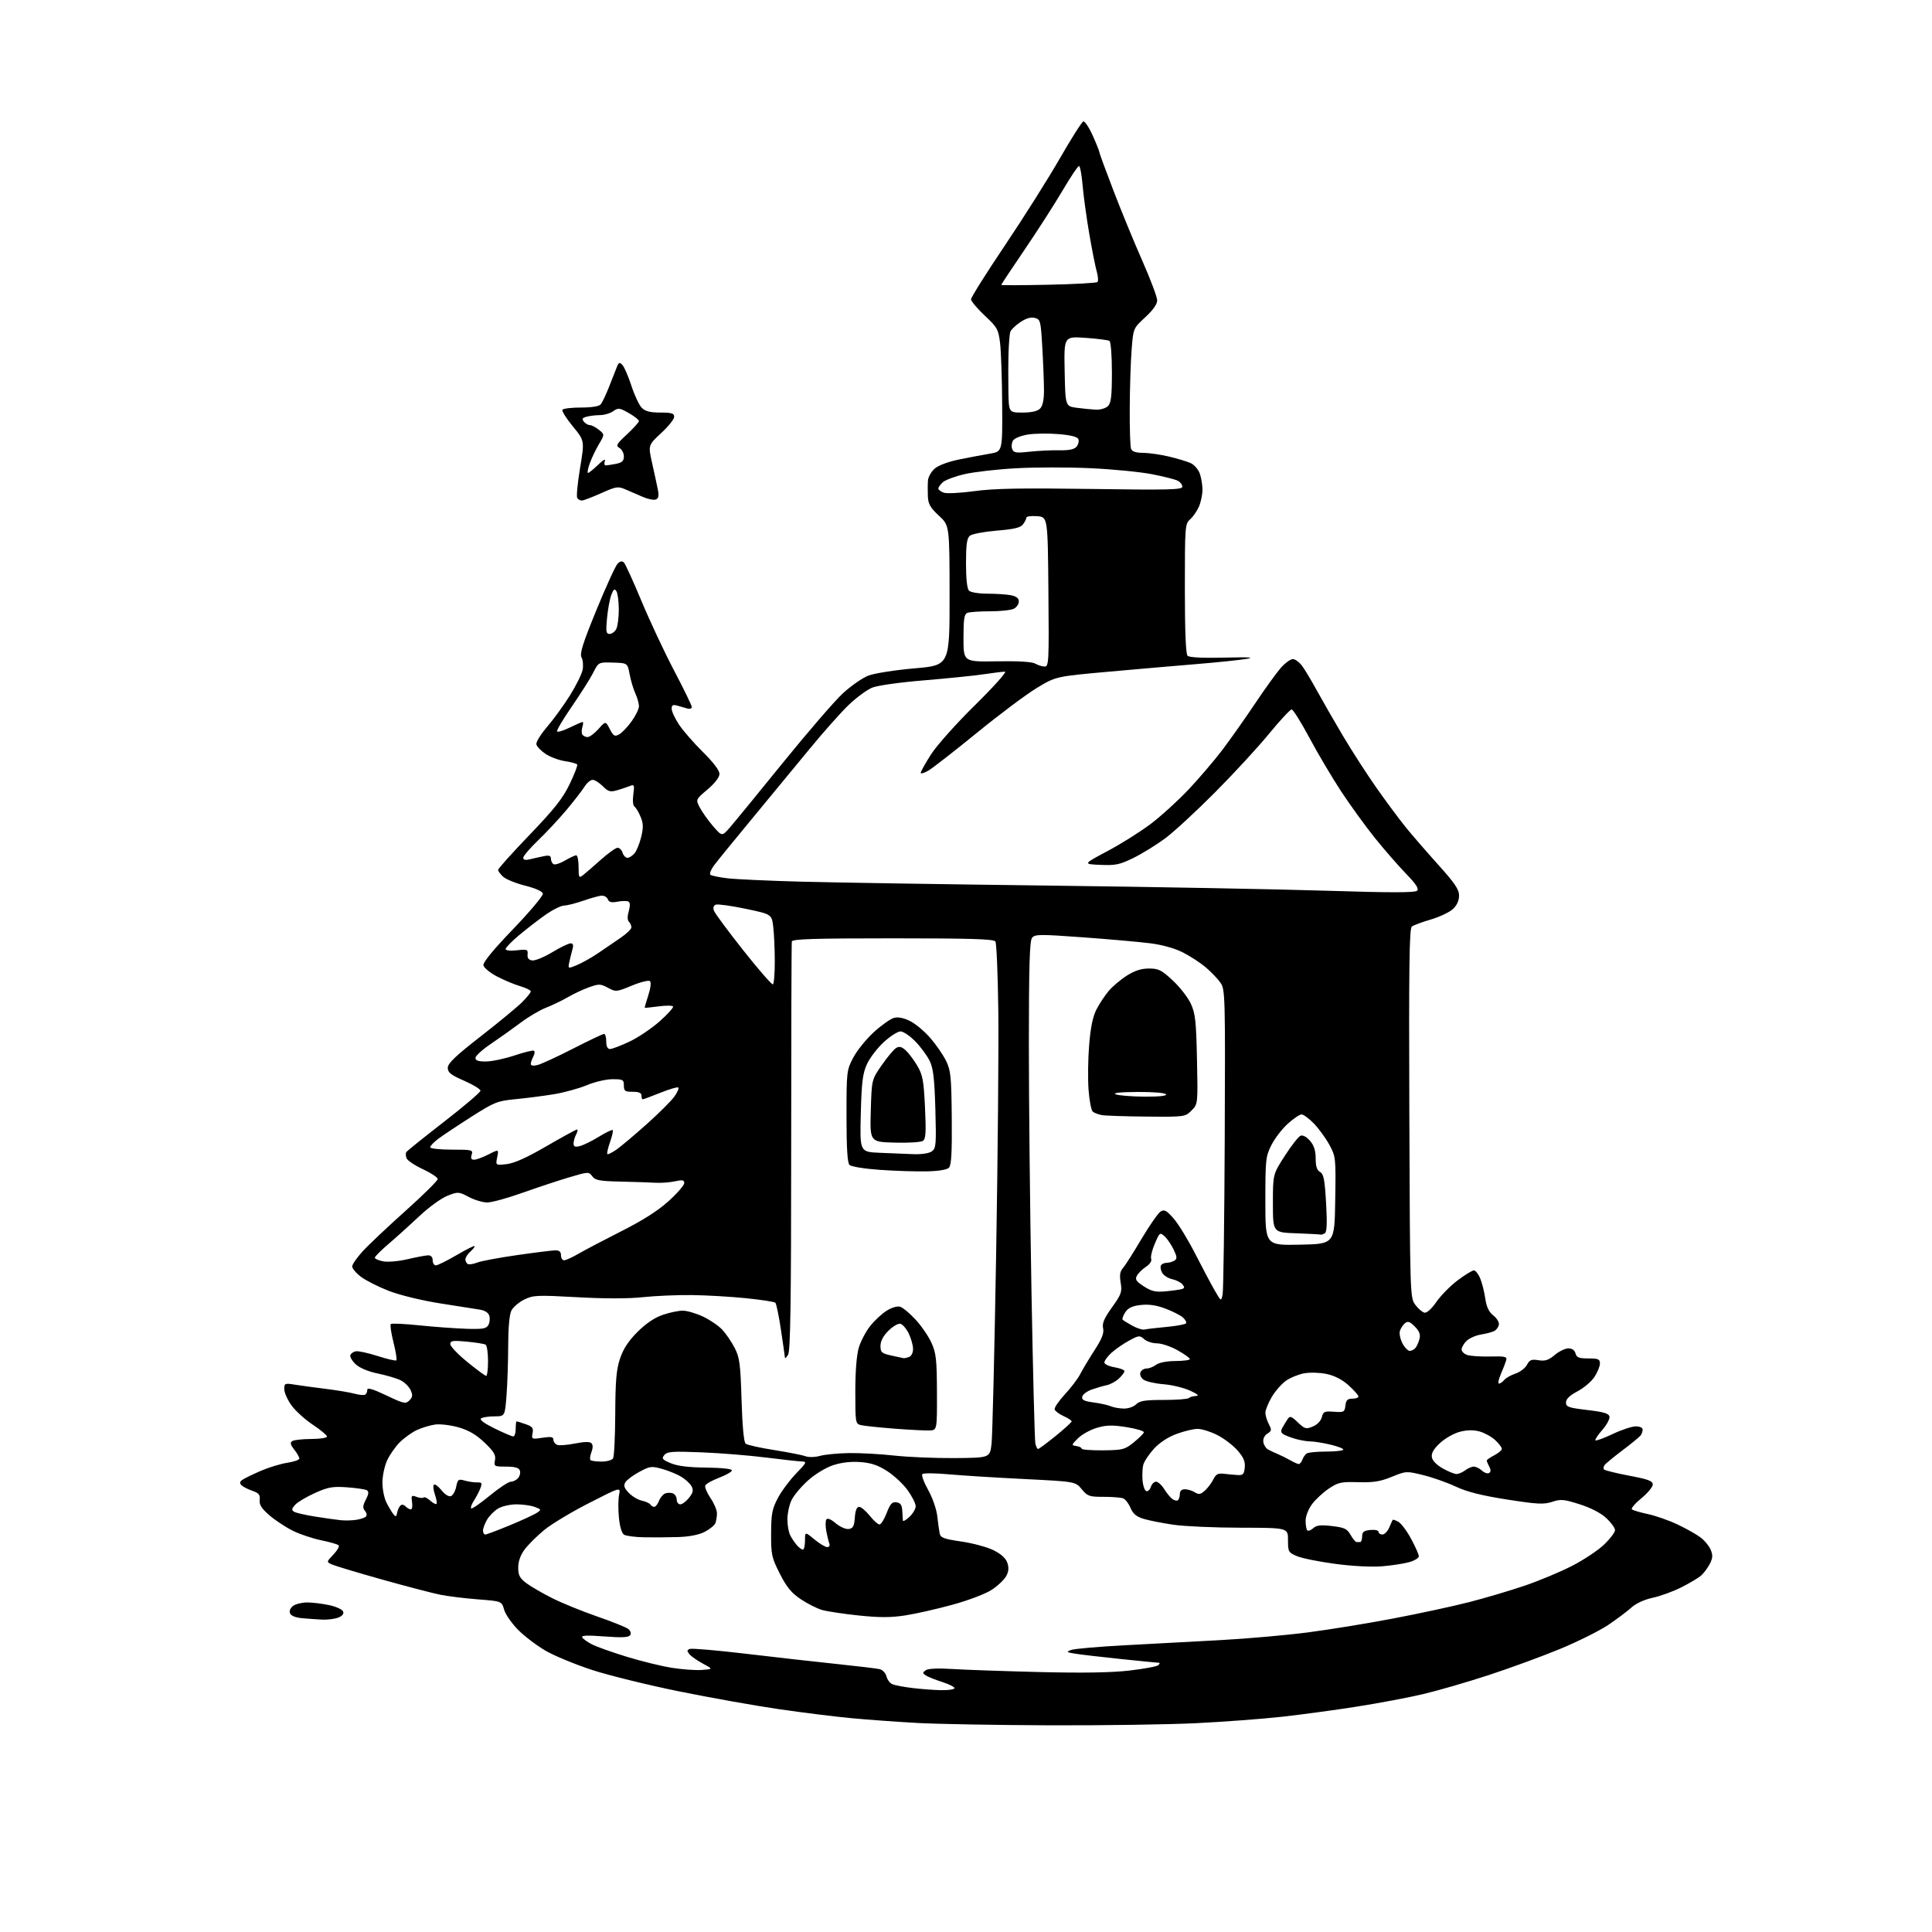 <?xml version="1.0" encoding="UTF-8" standalone="no"?>
<svg 
  version="1.1" 
  xmlns="http://www.w3.org/2000/svg" 
  xmlns:xlink="http://www.w3.org/1999/xlink" 
  xmlns:svg="http://www.w3.org/2000/svg"
  xmlns:rdf="http://www.w3.org/1999/02/22-rdf-syntax-ns#"
  xmlns:cc="http://creativecommons.org/ns#"
  xmlns:dc="http://purl.org/dc/elements/1.1/"
  viewBox="0 0 768 768"
  width="768"
  height="768"
>
<style>svg {background-color: white; }</style>"
<path stroke="none" fill="black" fill-rule="evenodd" d="M417.50,685.84C396.60,685.76 372.98,685.35 365.00,684.92C357.02,684.49 345.10,683.63 338.50,683.01C331.90,682.39 318.85,680.77 309.50,679.40C300.15,678.04 282.38,674.87 270.00,672.36C257.62,669.85 242.04,666.01 235.38,663.84C228.71,661.66 220.39,658.22 216.88,656.19C213.38,654.16 208.45,650.41 205.94,647.87C203.42,645.32 200.92,641.72 200.39,639.87C199.43,636.50 199.43,636.50 189.97,635.77C184.77,635.37 178.04,634.54 175.01,633.93C171.98,633.32 161.62,630.62 152.00,627.92C142.38,625.22 133.42,622.53 132.11,621.96C129.71,620.91 129.71,620.91 132.53,617.97C134.08,616.35 135.02,614.69 134.62,614.29C134.21,613.88 131.12,612.99 127.75,612.30C124.38,611.61 119.33,609.93 116.53,608.56C113.73,607.19 109.53,604.43 107.20,602.44C103.98,599.68 103.02,598.19 103.23,596.26C103.45,594.19 102.90,593.51 100.29,592.61C98.53,592.00 96.60,591.01 96.00,590.41C95.22,589.62 95.28,589.04 96.21,588.34C96.92,587.80 100.20,586.19 103.50,584.76C106.80,583.33 111.64,581.85 114.25,581.47C116.86,581.08 119.00,580.33 119.00,579.79C119.00,579.26 118.09,577.65 116.97,576.24C115.40,574.23 115.23,573.47 116.22,572.84C116.92,572.40 120.31,572.02 123.75,572.02C127.19,572.01 130.00,571.57 130.00,571.05C130.00,570.53 127.47,568.43 124.38,566.37C121.28,564.32 117.46,560.85 115.88,558.67C114.29,556.49 113.00,553.58 113.00,552.22C113.00,549.87 113.21,549.78 117.25,550.43C119.59,550.80 125.10,551.56 129.50,552.10C133.90,552.64 139.03,553.50 140.91,554.01C142.78,554.51 144.69,554.69 145.16,554.40C145.62,554.12 146.00,553.26 146.00,552.49C146.00,551.50 148.16,552.12 153.57,554.69C160.52,558.00 161.27,558.16 162.75,556.68C164.05,555.38 164.14,554.60 163.22,552.59C162.60,551.22 160.83,549.47 159.29,548.70C157.76,547.93 153.69,546.72 150.25,546.01C146.40,545.22 143.01,543.81 141.42,542.34C140.01,541.03 139.03,539.40 139.26,538.73C139.48,538.05 140.46,537.35 141.43,537.16C142.41,536.97 146.32,537.82 150.13,539.04C153.94,540.27 157.29,541.04 157.57,540.76C157.85,540.48 157.33,537.25 156.41,533.59C155.49,529.93 155.01,526.66 155.34,526.33C155.66,526.00 160.79,526.23 166.72,526.85C172.65,527.46 181.02,528.07 185.33,528.21C191.91,528.42 193.32,528.18 194.14,526.71C194.68,525.75 194.84,524.08 194.50,523.01C194.12,521.79 192.71,520.89 190.69,520.59C188.94,520.32 181.78,519.20 174.80,518.09C167.53,516.94 158.86,514.82 154.52,513.13C150.35,511.51 145.38,509.00 143.47,507.54C141.56,506.09 140.00,504.24 140.00,503.43C140.00,502.62 141.91,499.87 144.25,497.33C146.59,494.78 154.24,487.57 161.25,481.29C168.26,475.01 174.00,469.34 173.99,468.69C173.98,468.03 171.33,466.27 168.10,464.77C164.87,463.26 161.95,461.31 161.61,460.43C161.27,459.54 161.23,458.44 161.51,457.98C161.79,457.52 168.55,452.10 176.51,445.92C184.48,439.75 191.00,434.19 191.00,433.57C191.00,432.95 188.07,431.17 184.50,429.61C179.20,427.30 178.00,426.36 178.00,424.47C178.00,422.70 181.02,419.81 191.05,412.00C198.23,406.40 205.66,400.28 207.55,398.38C209.45,396.48 211.00,394.56 211.00,394.10C211.00,393.64 209.09,392.70 206.75,392.01C204.41,391.33 200.25,389.58 197.50,388.13C194.75,386.68 192.35,384.70 192.17,383.72C191.96,382.56 196.04,377.58 203.97,369.33C210.64,362.39 215.96,356.05 215.80,355.23C215.61,354.33 212.90,353.11 208.79,352.07C205.10,351.14 201.16,349.55 200.04,348.54C198.92,347.52 198.00,346.29 198.00,345.79C198.00,345.30 203.61,339.05 210.47,331.91C220.34,321.64 223.67,317.43 226.41,311.77C228.32,307.83 229.68,304.30 229.45,303.92C229.22,303.54 227.03,302.93 224.59,302.57C222.14,302.20 218.65,300.89 216.83,299.66C215.01,298.44 213.38,296.72 213.21,295.85C213.04,294.98 214.98,291.85 217.52,288.89C220.06,285.92 224.13,280.32 226.56,276.44C228.99,272.55 231.25,267.99 231.59,266.31C231.93,264.62 231.74,262.39 231.18,261.34C230.37,259.82 231.60,255.92 237.09,242.48C240.91,233.17 244.70,224.88 245.51,224.06C246.53,223.04 247.31,222.91 248.03,223.63C248.60,224.20 251.75,231.12 255.04,239.01C258.33,246.90 264.16,259.34 268.01,266.65C271.85,273.96 275.00,280.44 275.00,281.04C275.00,281.64 274.21,281.92 273.25,281.65C272.29,281.38 270.49,280.87 269.25,280.51C267.48,280.00 267.00,280.27 267.00,281.76C267.00,282.80 268.33,285.65 269.95,288.08C271.57,290.51 275.84,295.41 279.45,298.97C283.53,303.00 286.00,306.26 286.00,307.62C286.00,308.98 284.23,311.29 281.25,313.82C276.50,317.84 276.50,317.84 278.28,321.17C279.26,323.00 281.62,326.30 283.53,328.50C287.01,332.50 287.01,332.50 290.08,329.00C291.77,327.07 301.25,315.51 311.14,303.29C321.04,291.08 331.78,278.64 335.01,275.65C338.25,272.66 342.85,269.46 345.23,268.55C347.62,267.64 355.86,266.35 363.54,265.68C377.50,264.48 377.50,264.48 377.47,236.68C377.45,208.88 377.45,208.88 373.22,204.98C369.80,201.82 368.97,200.36 368.84,197.29C368.76,195.21 368.77,192.38 368.88,191.00C368.98,189.62 370.17,187.52 371.50,186.33C372.97,185.01 376.83,183.56 381.22,182.66C385.22,181.84 390.75,180.80 393.50,180.34C398.50,179.50 398.50,179.50 398.38,160.90C398.32,150.67 397.94,139.64 397.55,136.40C396.88,130.91 396.46,130.15 391.42,125.42C388.44,122.63 386.00,119.72 386.00,118.97C386.00,118.21 392.06,108.57 399.47,97.55C406.89,86.52 416.68,71.01 421.24,63.08C425.80,55.14 430.02,48.49 430.62,48.29C431.21,48.10 432.89,50.59 434.35,53.84C435.81,57.09 437.00,60.07 437.00,60.46C437.00,60.85 439.54,67.77 442.64,75.83C445.73,83.90 450.91,96.48 454.14,103.78C457.36,111.09 460.00,118.12 460.00,119.40C460.00,120.92 458.32,123.29 455.25,126.12C450.50,130.50 450.50,130.50 449.84,139.00C449.47,143.67 449.13,154.10 449.09,162.17C449.04,170.24 449.27,177.55 449.61,178.42C450.02,179.50 451.51,180.00 454.36,180.01C456.64,180.02 461.25,180.68 464.60,181.47C467.96,182.26 471.87,183.44 473.30,184.09C474.73,184.74 476.37,186.63 476.95,188.29C477.53,189.94 478.00,192.82 478.00,194.68C478.00,196.54 477.39,199.51 476.64,201.28C475.89,203.05 474.31,205.36 473.14,206.40C471.06,208.26 471.00,209.02 471.00,233.95C471.00,250.85 471.37,259.97 472.07,260.67C472.76,261.36 478.00,261.62 486.82,261.41C496.54,261.18 499.05,261.32 495.50,261.92C492.75,262.38 483.98,263.30 476.00,263.95C468.02,264.60 452.10,265.99 440.60,267.02C419.71,268.90 419.71,268.90 412.10,273.51C407.92,276.04 397.22,284.05 388.33,291.31C379.43,298.56 370.77,305.31 369.08,306.31C367.38,307.30 366.00,307.71 366.00,307.21C366.00,306.72 367.84,303.43 370.08,299.91C372.38,296.31 380.08,287.69 387.63,280.25C395.04,272.96 400.37,267.00 399.49,267.00C398.61,267.00 394.87,267.45 391.19,268.01C387.51,268.57 376.80,269.66 367.40,270.44C357.49,271.26 348.75,272.49 346.63,273.38C344.62,274.22 340.53,277.23 337.53,280.06C334.54,282.89 327.45,290.86 321.79,297.75C316.13,304.65 305.76,317.23 298.74,325.70C291.73,334.17 285.01,342.42 283.81,344.04C282.62,345.65 281.97,347.30 282.37,347.71C282.77,348.11 285.89,348.76 289.30,349.15C292.71,349.54 306.07,350.15 319.00,350.49C331.93,350.83 376.25,351.53 417.50,352.04C458.75,352.55 508.19,353.47 527.36,354.08C552.72,354.88 562.52,354.88 563.32,354.08C564.12,353.28 562.90,351.42 558.85,347.24C555.79,344.08 550.22,337.68 546.46,333.00C542.71,328.32 536.68,320.00 533.07,314.50C529.46,309.00 523.80,299.45 520.50,293.27C517.20,287.10 514.03,282.04 513.45,282.02C512.87,282.01 508.82,286.36 504.45,291.70C500.08,297.03 490.43,307.51 483.00,314.97C475.57,322.44 466.67,330.66 463.20,333.24C459.74,335.81 454.08,339.31 450.63,341.01C445.14,343.71 443.49,344.06 437.43,343.80C430.50,343.50 430.50,343.50 440.16,338.37C445.48,335.55 453.21,330.70 457.34,327.59C461.48,324.47 468.31,318.26 472.53,313.78C476.74,309.30 482.77,302.23 485.93,298.07C489.08,293.90 494.89,285.68 498.83,279.79C502.77,273.90 507.39,267.49 509.10,265.54C510.81,263.59 512.98,262.00 513.92,262.00C514.86,262.00 516.53,263.24 517.64,264.75C518.75,266.26 521.38,270.65 523.48,274.50C525.59,278.35 530.25,286.45 533.83,292.50C537.42,298.55 543.48,307.94 547.31,313.38C551.14,318.81 556.32,325.78 558.83,328.88C561.34,331.97 567.13,338.65 571.69,343.72C578.31,351.06 580.00,353.57 580.00,356.02C580.00,358.00 579.13,359.91 577.54,361.38C576.18,362.63 572.24,364.49 568.79,365.51C565.33,366.52 561.93,367.78 561.23,368.31C560.22,369.08 560.02,384.27 560.23,442.57C560.50,515.32 560.52,515.88 562.61,518.68C563.76,520.23 565.41,521.64 566.27,521.81C567.19,521.99 569.10,520.26 570.97,517.55C572.69,515.04 576.49,511.19 579.39,508.99C582.30,506.80 585.23,505.00 585.89,505.00C586.56,505.00 587.70,506.46 588.43,508.25C589.16,510.04 590.06,513.63 590.43,516.22C590.92,519.57 591.85,521.52 593.64,522.93C595.03,524.02 596.01,525.67 595.83,526.60C595.65,527.53 594.83,528.65 594.00,529.09C593.17,529.53 590.79,530.17 588.69,530.50C586.60,530.84 584.01,531.99 582.94,533.06C581.87,534.13 581.00,535.64 581.00,536.43C581.00,537.22 582.01,538.21 583.25,538.63C584.49,539.05 588.59,539.32 592.36,539.23C598.41,539.09 599.16,539.27 598.72,540.78C598.44,541.73 597.49,544.19 596.60,546.25C595.70,548.31 595.37,550.00 595.86,550.00C596.35,550.00 597.30,549.35 597.96,548.55C598.62,547.75 600.63,546.62 602.43,546.02C604.22,545.43 606.27,543.87 606.97,542.56C608.04,540.56 608.80,540.25 611.58,540.71C614.21,541.13 615.58,540.69 618.03,538.62C619.75,537.18 622.19,536.00 623.46,536.00C624.93,536.00 625.96,536.73 626.29,538.00C626.72,539.63 627.65,540.00 631.41,540.00C635.34,540.00 636.00,540.29 636.00,542.01C636.00,543.12 635.02,545.52 633.82,547.35C632.63,549.17 629.59,551.75 627.07,553.08C623.97,554.72 622.50,556.14 622.50,557.50C622.50,559.26 623.50,559.62 630.99,560.50C637.57,561.28 639.54,561.87 639.79,563.15C639.97,564.06 638.67,566.44 636.92,568.44C635.17,570.43 633.95,572.29 634.22,572.56C634.50,572.83 637.59,571.69 641.11,570.03C644.62,568.36 648.74,567.00 650.25,567.00C651.79,567.00 652.99,567.55 652.98,568.25C652.98,568.94 652.64,569.97 652.23,570.55C651.83,571.12 648.58,573.80 645.00,576.50C641.42,579.20 638.19,581.86 637.82,582.41C637.44,582.96 637.32,583.72 637.56,584.09C637.79,584.47 642.26,585.59 647.49,586.58C655.20,588.03 657.00,588.70 657.00,590.12C657.00,591.08 654.96,593.54 652.46,595.59C649.96,597.64 648.27,599.62 648.71,600.00C649.14,600.38 652.00,601.22 655.06,601.87C658.11,602.52 663.38,604.36 666.76,605.96C670.14,607.56 674.25,609.86 675.89,611.08C677.53,612.29 679.39,614.52 680.02,616.04C680.92,618.22 680.85,619.39 679.68,621.65C678.87,623.22 677.35,625.28 676.31,626.22C675.27,627.16 671.74,629.29 668.46,630.94C665.18,632.60 660.02,634.49 657.00,635.13C653.64,635.85 650.33,637.37 648.50,639.03C646.85,640.53 642.70,643.64 639.28,645.95C635.85,648.25 627.26,652.53 620.19,655.46C613.11,658.39 600.39,663.05 591.91,665.83C583.44,668.61 571.65,672.03 565.72,673.43C559.80,674.83 547.87,677.08 539.22,678.43C530.58,679.79 517.20,681.59 509.50,682.45C501.80,683.30 486.50,684.45 475.50,684.99C464.50,685.53 438.40,685.91 417.50,685.84zM373.69,671.86C376.55,671.94 379.11,671.63 379.40,671.17C379.68,670.71 377.57,669.59 374.70,668.67C371.84,667.75 368.82,666.55 368.00,666.00C366.67,665.11 366.67,664.88 368.00,663.94C368.94,663.27 372.83,663.09 378.50,663.45C383.45,663.77 398.98,664.31 413.00,664.66C430.46,665.09 441.81,664.90 449.00,664.07C454.77,663.40 459.93,662.44 460.45,661.93C460.97,661.42 461.13,661.00 460.81,661.00C460.48,661.00 453.75,660.33 445.86,659.52C437.96,658.70 429.70,657.74 427.50,657.38C423.89,656.80 423.73,656.65 425.81,655.88C427.08,655.40 436.76,654.57 447.31,654.01C457.87,653.46 475.05,652.53 485.50,651.95C495.95,651.37 511.37,650.01 519.78,648.92C528.18,647.84 543.48,645.35 553.78,643.39C564.07,641.43 577.67,638.50 584.00,636.87C590.33,635.25 600.23,632.32 606.00,630.36C611.77,628.40 620.33,624.83 625.00,622.42C629.67,620.01 635.41,616.18 637.75,613.91C640.09,611.63 642.00,609.09 642.00,608.25C642.00,607.42 640.47,605.29 638.59,603.52C636.46,601.51 632.51,599.45 628.04,598.01C621.68,595.97 620.46,595.86 617.01,597.00C613.67,598.10 611.15,597.97 599.04,596.08C588.99,594.51 583.17,593.04 578.72,590.96C575.30,589.35 569.46,587.29 565.75,586.38C559.09,584.74 558.94,584.74 553.25,587.06C548.69,588.92 545.93,589.37 539.92,589.19C533.09,589.00 531.93,589.25 528.20,591.76C525.92,593.29 522.92,596.08 521.53,597.96C520.09,599.91 519.00,602.74 519.00,604.53C519.00,606.25 519.30,607.97 519.67,608.34C520.04,608.70 521.10,608.32 522.03,607.48C523.34,606.29 525.00,606.10 529.49,606.63C534.45,607.21 535.50,607.71 536.88,610.15C537.77,611.71 538.84,612.99 539.25,612.99C539.66,613.00 540.32,613.00 540.72,612.99C541.12,612.99 541.46,611.97 541.47,610.74C541.49,608.95 542.15,608.44 544.75,608.19C546.58,608.01 548.00,608.34 548.00,608.94C548.00,609.52 548.68,610.00 549.52,610.00C550.36,610.00 551.57,608.76 552.22,607.25C552.87,605.74 553.50,604.35 553.62,604.17C553.73,603.99 554.73,604.32 555.84,604.91C556.94,605.50 559.23,608.54 560.92,611.67C562.61,614.80 564.00,617.93 564.00,618.63C564.00,619.33 562.31,620.38 560.25,620.96C558.19,621.55 553.35,622.29 549.50,622.62C545.34,622.97 537.78,622.59 530.89,621.68C524.50,620.83 517.64,619.46 515.64,618.62C512.16,617.17 512.00,616.89 512.00,612.21C512.00,607.32 512.00,607.32 493.25,607.29C482.94,607.28 470.93,606.75 466.56,606.12C462.20,605.49 456.85,604.44 454.68,603.79C451.73,602.90 450.40,601.80 449.40,599.42C448.67,597.67 447.35,595.96 446.46,595.62C445.56,595.28 442.06,595.00 438.67,595.01C433.01,595.02 432.29,594.77 430.00,591.98C427.50,588.95 427.50,588.95 407.00,587.93C395.73,587.37 382.23,586.53 377.00,586.05C371.77,585.58 367.13,585.54 366.67,585.97C366.22,586.40 367.23,589.20 368.92,592.20C370.63,595.23 372.24,599.82 372.56,602.57C372.87,605.28 373.31,608.42 373.53,609.54C373.87,611.27 375.18,611.77 382.17,612.78C386.70,613.44 392.45,615.00 394.95,616.24C397.93,617.72 399.82,619.44 400.43,621.22C401.10,623.16 400.97,624.69 400.00,626.50C399.25,627.91 396.69,630.34 394.32,631.91C391.86,633.54 385.15,636.11 378.75,637.87C372.56,639.58 364.07,641.50 359.87,642.15C354.10,643.04 349.60,643.04 341.37,642.18C335.39,641.56 328.85,640.57 326.82,640.00C324.80,639.42 320.98,637.50 318.33,635.72C314.61,633.23 312.72,630.93 310.01,625.60C306.75,619.19 306.50,618.06 306.53,609.60C306.56,601.73 306.93,599.82 309.21,595.50C310.66,592.75 313.93,588.36 316.46,585.75C320.63,581.46 320.85,581.00 318.78,580.96C317.53,580.93 311.10,580.23 304.50,579.39C297.90,578.56 286.41,577.63 278.96,577.33C267.31,576.86 265.24,577.01 264.09,578.39C262.92,579.80 263.24,580.21 266.63,581.64C269.29,582.77 273.69,583.32 280.74,583.39C286.86,583.46 290.97,583.90 290.95,584.50C290.93,585.05 288.64,586.36 285.86,587.42C283.08,588.48 280.60,589.88 280.35,590.54C280.09,591.20 281.04,593.44 282.44,595.51C283.85,597.58 285.00,600.30 285.00,601.56C285.00,602.81 284.72,604.57 284.38,605.46C284.03,606.35 282.12,607.92 280.11,608.94C277.79,610.13 273.96,610.87 269.49,611.01C265.64,611.13 259.57,611.17 256.00,611.10C252.43,611.03 248.84,610.55 248.04,610.05C247.16,609.49 246.36,606.79 246.02,603.22C245.71,599.97 245.74,595.91 246.10,594.19C246.73,591.06 246.73,591.06 234.12,597.50C227.18,601.04 219.14,605.88 216.26,608.26C213.38,610.64 209.89,614.12 208.51,615.99C206.88,618.20 206.00,620.70 206.00,623.14C206.00,626.21 206.59,627.34 209.25,629.34C211.04,630.68 215.71,633.39 219.64,635.35C223.56,637.31 231.53,640.55 237.34,642.56C243.15,644.57 248.67,646.77 249.61,647.45C250.63,648.20 250.99,649.20 250.53,649.96C249.94,650.91 247.44,651.05 240.25,650.51C233.39,649.99 230.95,650.10 231.44,650.90C231.82,651.51 233.56,652.76 235.31,653.66C237.07,654.57 243.24,656.77 249.02,658.55C254.81,660.33 262.91,662.32 267.02,662.97C271.14,663.63 276.52,664.02 279.00,663.83C283.50,663.50 283.50,663.50 279.43,661.32C277.20,660.13 274.78,658.44 274.07,657.58C273.00,656.30 273.03,655.93 274.21,655.47C275.00,655.17 285.06,656.04 296.57,657.40C308.08,658.77 324.25,660.59 332.50,661.45C340.75,662.31 348.46,663.24 349.64,663.50C350.84,663.77 352.04,665.04 352.38,666.38C352.71,667.70 353.77,669.11 354.74,669.51C355.71,669.92 359.20,670.58 362.50,670.99C365.80,671.39 370.84,671.79 373.69,671.86zM128.18,643.83C126.16,643.73 122.56,643.48 120.20,643.27C117.46,643.02 115.67,642.30 115.28,641.30C114.92,640.36 115.43,639.16 116.53,638.36C117.55,637.61 120.07,637.00 122.14,637.00C124.21,637.00 128.14,637.48 130.87,638.07C133.60,638.65 136.09,639.79 136.40,640.60C136.76,641.54 136.06,642.41 134.42,643.03C133.02,643.56 130.21,643.92 128.18,643.83zM319.15,616.00C319.62,616.00 320.00,614.39 320.00,612.43C320.00,608.85 320.00,608.85 323.73,611.93C325.78,613.62 328.08,615.00 328.83,615.00C329.62,615.00 329.98,614.38 329.67,613.57C329.36,612.79 328.82,610.56 328.46,608.64C328.10,606.71 328.11,604.64 328.48,604.04C328.91,603.33 330.23,603.86 332.21,605.53C333.91,606.95 336.22,607.97 337.39,607.80C339.10,607.56 339.56,606.69 339.81,603.25C340.01,600.42 340.58,599.00 341.51,599.00C342.28,599.00 344.17,600.57 345.71,602.50C347.24,604.42 349.00,606.00 349.61,606.00C350.23,606.00 351.51,603.95 352.47,601.44C353.87,597.77 354.62,596.95 356.35,597.19C357.96,597.42 358.54,598.26 358.66,600.50C358.75,602.15 358.86,603.92 358.91,604.42C358.96,604.93 360.12,604.29 361.50,603.00C362.88,601.71 364.00,599.79 364.00,598.74C364.00,597.69 362.57,594.84 360.82,592.41C359.08,589.97 355.41,586.55 352.68,584.79C348.97,582.41 346.25,581.50 341.95,581.19C338.21,580.92 334.42,581.36 331.13,582.46C328.22,583.42 323.97,586.02 321.15,588.55C318.45,590.98 315.51,594.50 314.62,596.38C313.73,598.26 313.00,601.68 313.00,603.97C313.00,606.26 313.51,609.11 314.13,610.32C314.75,611.52 315.94,613.29 316.78,614.25C317.62,615.21 318.69,616.00 319.15,616.00zM192.90,610.00C193.40,610.00 197.78,608.35 202.65,606.33C207.52,604.32 212.36,602.08 213.42,601.37C215.25,600.14 215.21,600.03 212.60,599.04C211.10,598.47 207.83,598.00 205.34,598.00C202.85,598.00 199.56,598.74 198.04,599.64C196.52,600.54 194.54,602.52 193.64,604.04C192.74,605.56 192.00,607.53 192.00,608.40C192.00,609.28 192.41,610.00 192.90,610.00zM141.50,604.18C143.15,603.93 144.91,603.36 145.41,602.91C145.94,602.42 145.82,601.48 145.09,600.61C144.12,599.45 144.19,598.53 145.43,596.13C146.56,593.96 146.68,592.92 145.86,592.41C145.24,592.03 141.71,591.50 138.01,591.23C132.23,590.82 130.46,591.13 125.20,593.49C121.85,594.99 118.31,597.10 117.34,598.17C115.93,599.73 115.84,600.28 116.90,600.94C117.63,601.39 121.43,602.26 125.36,602.88C129.29,603.50 133.85,604.14 135.50,604.31C137.15,604.48 139.85,604.42 141.50,604.18zM157.85,601.41C158.04,600.36 158.60,599.07 159.10,598.55C159.66,597.95 160.45,598.05 161.20,598.80C161.86,599.46 162.81,600.00 163.31,600.00C163.82,600.00 164.04,598.69 163.80,597.10C163.41,594.45 163.57,594.27 165.58,595.03C166.80,595.49 168.06,595.60 168.39,595.28C168.72,594.95 169.89,595.50 171.00,596.50C172.11,597.50 173.24,598.10 173.51,597.82C173.78,597.55 173.50,595.88 172.89,594.11C172.27,592.34 172.09,590.58 172.47,590.20C172.86,589.81 174.22,590.80 175.49,592.39C176.87,594.11 178.40,595.06 179.26,594.73C180.06,594.42 181.00,592.73 181.35,590.98C181.94,588.05 182.22,587.85 184.75,588.56C186.26,588.98 188.48,589.31 189.68,589.28C191.58,589.23 191.75,589.54 190.96,591.60C190.46,592.91 189.31,595.13 188.39,596.53C187.48,597.92 186.98,599.31 187.29,599.62C187.59,599.92 190.89,597.66 194.62,594.59C198.34,591.51 202.15,589.00 203.07,589.00C204.00,589.00 205.31,588.33 205.99,587.51C206.67,586.69 206.96,585.34 206.64,584.51C206.23,583.45 204.61,583.00 201.17,583.00C196.46,583.00 196.30,582.90 196.76,580.45C197.16,578.40 196.34,577.02 192.64,573.48C189.38,570.35 186.38,568.59 182.37,567.42C179.26,566.52 175.04,566.00 173.00,566.27C170.96,566.55 167.65,567.55 165.66,568.49C163.66,569.44 160.62,571.63 158.89,573.36C157.17,575.09 154.92,578.30 153.90,580.50C152.88,582.70 152.03,586.66 152.02,589.30C152.01,591.94 152.73,595.54 153.62,597.30C154.52,599.06 155.76,601.13 156.37,601.91C157.31,603.08 157.56,602.99 157.85,601.41zM260.08,599.00C260.61,599.00 261.45,597.94 261.95,596.64C262.44,595.34 263.56,594.00 264.42,593.67C265.29,593.34 266.68,593.32 267.50,593.64C268.32,593.95 269.00,595.07 269.00,596.11C269.00,597.15 269.64,598.00 270.43,598.00C271.21,598.00 272.78,596.83 273.91,595.39C275.51,593.36 275.73,592.36 274.91,590.84C274.34,589.77 272.51,588.06 270.84,587.05C269.18,586.04 265.76,584.63 263.25,583.93C259.01,582.74 258.36,582.82 254.16,585.08C251.68,586.41 249.18,588.27 248.61,589.21C247.80,590.53 248.09,591.47 249.91,593.40C251.20,594.77 253.54,596.18 255.11,596.53C256.69,596.87 258.23,597.57 258.55,598.08C258.86,598.58 259.55,599.00 260.08,599.00zM468.15,596.41C468.62,596.12 469.00,595.01 469.00,593.94C469.00,592.66 469.69,592.00 471.01,592.00C472.12,592.00 473.90,592.54 474.96,593.21C476.55,594.20 477.25,594.08 478.98,592.52C480.13,591.48 481.64,589.47 482.33,588.06C483.33,586.01 484.18,585.57 486.54,585.85C488.17,586.05 490.62,586.27 492.00,586.35C494.11,586.48 494.55,586.01 494.81,583.35C495.04,580.96 494.33,579.31 491.90,576.53C490.13,574.52 486.52,571.78 483.87,570.44C481.23,569.10 477.72,568.00 476.07,568.00C474.42,568.00 470.62,568.92 467.62,570.04C464.17,571.33 460.84,573.54 458.60,576.02C456.65,578.18 454.78,581.02 454.46,582.32C454.13,583.62 454.00,586.41 454.18,588.52C454.36,590.62 455.02,592.52 455.67,592.73C456.31,592.94 457.12,592.19 457.48,591.06C457.84,589.92 458.77,589.00 459.54,589.00C460.32,589.00 461.72,590.24 462.66,591.75C463.59,593.26 465.02,595.05 465.83,595.72C466.63,596.39 467.68,596.70 468.15,596.41zM579.00,585.95C579.83,585.94 581.37,585.28 582.44,584.47C583.51,583.66 585.05,583.00 585.86,583.00C586.68,583.00 588.14,583.72 589.11,584.60C590.08,585.48 591.35,585.90 591.94,585.54C592.67,585.09 592.69,584.28 592.00,583.01C591.45,581.97 591.00,580.89 591.00,580.59C591.00,580.29 592.35,579.35 594.00,578.50C595.65,577.65 597.00,576.49 597.00,575.93C597.00,575.36 595.81,573.81 594.36,572.46C592.91,571.12 590.13,569.58 588.18,569.04C585.81,568.38 583.25,568.41 580.41,569.13C578.08,569.71 574.53,571.70 572.52,573.55C569.96,575.89 568.95,577.59 569.17,579.18C569.38,580.60 571.00,582.29 573.50,583.71C575.70,584.95 578.17,585.96 579.00,585.95zM516.28,581.99C516.71,581.99 517.35,581.21 517.71,580.25C518.06,579.29 518.84,578.17 519.43,577.77C520.02,577.36 523.54,577.02 527.25,577.02C530.96,577.01 534.00,576.65 534.00,576.23C534.00,575.80 531.62,574.90 528.72,574.23C525.82,573.55 522.33,573.00 520.97,572.99C519.61,572.99 516.92,572.54 515.00,571.99C513.08,571.44 510.89,570.60 510.15,570.12C509.13,569.47 509.06,568.79 509.86,567.38C510.45,566.34 511.38,564.83 511.92,564.02C512.75,562.77 513.38,562.99 515.90,565.41C518.66,568.04 519.15,568.18 521.87,567.06C523.63,566.33 525.08,564.82 525.45,563.35C526.00,561.13 526.51,560.91 530.29,561.19C534.23,561.48 534.52,561.32 534.82,558.75C535.06,556.59 535.65,556.00 537.57,556.00C538.90,556.00 540.00,555.60 540.00,555.12C540.00,554.63 538.25,552.65 536.12,550.72C533.57,548.42 530.56,546.86 527.37,546.18C524.64,545.61 520.69,545.49 518.38,545.92C516.11,546.34 512.85,547.69 511.13,548.91C509.41,550.13 506.88,553.05 505.50,555.40C504.13,557.75 503.00,560.54 503.01,561.59C503.01,562.64 503.62,564.67 504.37,566.10C505.58,568.42 505.52,568.82 503.80,569.89C502.66,570.61 502.00,571.95 502.19,573.20C502.36,574.35 503.18,575.68 504.00,576.15C504.82,576.62 506.62,577.47 508.00,578.04C509.38,578.62 511.62,579.73 513.00,580.53C514.38,581.32 515.85,581.98 516.28,581.99zM239.11,581.00C241.18,581.00 243.25,580.44 243.69,579.75C244.14,579.06 244.53,571.08 244.57,562.00C244.63,548.81 245.01,544.40 246.48,540.03C247.77,536.18 249.81,533.06 253.41,529.46C256.76,526.11 260.21,523.78 263.44,522.68C266.14,521.75 269.74,521.00 271.43,521.01C273.12,521.02 276.75,522.08 279.50,523.38C282.25,524.68 285.70,527.04 287.16,528.62C288.62,530.21 290.83,533.45 292.05,535.83C294.01,539.64 294.34,542.14 294.78,556.57C295.09,566.80 295.70,573.33 296.39,573.89C297.00,574.39 302.09,575.53 307.70,576.41C313.30,577.30 318.92,578.40 320.17,578.87C321.48,579.35 323.96,579.29 325.98,578.73C327.92,578.19 333.10,577.69 337.50,577.62C341.90,577.56 350.00,578.00 355.50,578.61C361.00,579.22 371.80,579.67 379.50,579.61C393.50,579.50 393.50,579.50 394.15,574.00C394.51,570.98 395.33,536.77 395.99,498.00C396.65,459.23 397.03,415.80 396.84,401.50C396.65,387.20 396.14,374.94 395.69,374.25C395.07,373.28 385.80,373.00 354.94,373.00C323.78,373.00 314.95,373.27 314.76,374.25C314.62,374.94 314.51,411.73 314.51,456.00C314.50,517.56 314.21,536.97 313.28,538.50C312.61,539.60 312.05,540.16 312.03,539.74C312.01,539.33 311.31,534.38 310.46,528.76C309.62,523.13 308.61,518.22 308.21,517.85C307.82,517.48 302.55,516.67 296.50,516.05C290.45,515.44 280.77,514.88 275.00,514.81C269.23,514.74 260.47,515.12 255.55,515.65C249.81,516.27 240.42,516.27 229.43,515.66C213.48,514.78 211.99,514.84 208.39,516.60C206.26,517.65 203.96,519.62 203.27,521.00C202.50,522.55 202.02,527.88 202.01,535.00C202.00,541.33 201.70,550.21 201.35,554.75C200.70,563.00 200.70,563.00 196.60,563.02C194.35,563.02 191.95,563.38 191.27,563.81C190.47,564.32 192.33,565.72 196.54,567.80C200.11,569.56 203.48,571.00 204.02,571.00C204.56,571.00 205.00,569.65 205.00,568.00C205.00,566.35 205.16,565.00 205.35,565.00C205.54,565.00 207.16,565.51 208.94,566.13C211.65,567.07 212.11,567.67 211.71,569.73C211.25,572.12 211.37,572.17 215.62,571.53C219.09,571.01 220.00,571.18 220.00,572.33C220.00,573.13 220.67,574.04 221.50,574.36C222.32,574.68 225.49,574.43 228.55,573.82C232.20,573.09 234.44,573.04 235.09,573.69C235.73,574.33 235.74,575.56 235.10,577.23C234.57,578.64 234.40,580.07 234.73,580.40C235.06,580.73 237.03,581.00 239.11,581.00zM438.44,576.53C446.29,576.45 447.14,576.23 450.63,573.41C452.69,571.75 454.52,569.95 454.70,569.41C454.87,568.88 451.80,567.94 447.87,567.32C442.11,566.41 439.79,566.47 436.00,567.59C433.40,568.36 430.03,570.23 428.51,571.75C425.85,574.41 425.82,574.51 427.88,574.82C429.04,575.00 430.00,575.47 430.00,575.87C430.00,576.28 433.80,576.57 438.44,576.53zM412.64,576.00C412.97,576.00 416.11,573.67 419.62,570.83C423.13,567.98 426.00,565.36 426.00,565.01C426.00,564.65 424.56,563.72 422.81,562.93C421.05,562.14 419.45,560.95 419.24,560.28C419.03,559.62 420.85,556.92 423.30,554.28C425.74,551.65 428.49,548.02 429.41,546.22C430.33,544.42 432.88,540.16 435.08,536.76C438.05,532.16 438.92,529.93 438.50,528.00C438.07,526.03 438.91,524.06 442.05,519.67C445.77,514.48 446.10,513.54 445.48,509.90C444.99,506.96 445.21,505.42 446.32,504.19C447.15,503.26 450.48,498.04 453.71,492.58C456.95,487.12 460.40,482.17 461.38,481.58C462.86,480.68 463.73,481.16 466.56,484.40C468.43,486.54 472.29,492.84 475.12,498.40C477.96,503.95 481.44,510.51 482.86,512.96C485.43,517.42 485.43,517.42 486.02,514.46C486.33,512.83 486.71,484.95 486.85,452.50C487.09,396.29 487.01,393.37 485.23,390.75C484.20,389.24 481.59,386.49 479.43,384.64C477.27,382.79 473.13,380.08 470.24,378.62C467.01,376.98 461.98,375.57 457.24,374.97C452.98,374.43 440.95,373.36 430.50,372.60C413.31,371.35 411.38,371.36 410.25,372.80C409.30,374.01 409.00,384.02 408.99,414.94C408.98,437.25 409.45,481.60 410.03,513.50C410.61,545.40 411.30,572.51 411.56,573.75C411.82,574.99 412.31,576.00 412.64,576.00zM369.50,568.63C367.85,568.70 361.55,568.38 355.50,567.91C349.45,567.44 343.49,566.81 342.25,566.51C340.06,565.98 340.00,565.61 340.00,553.14C340.00,545.06 340.52,538.61 341.39,535.69C342.16,533.14 344.20,529.27 345.93,527.09C347.66,524.90 350.63,522.16 352.52,520.99C354.57,519.72 356.75,519.10 357.89,519.47C358.95,519.80 361.70,522.12 364.00,524.61C366.30,527.11 369.13,531.25 370.29,533.82C372.12,537.89 372.41,540.45 372.45,553.50C372.50,568.50 372.50,568.50 369.50,568.63zM446.68,559.93C448.45,559.97 450.63,559.23 451.61,558.25C453.02,556.84 455.13,556.50 462.60,556.50C467.68,556.50 472.17,556.16 472.58,555.75C473.00,555.34 474.27,554.96 475.42,554.92C476.84,554.86 476.09,554.19 473.03,552.78C470.58,551.66 465.83,550.51 462.48,550.25C459.13,549.98 455.57,549.16 454.57,548.43C453.52,547.66 453.00,546.44 453.34,545.55C453.67,544.70 454.77,544.00 455.78,544.00C456.79,544.00 458.49,543.34 459.56,542.53C460.73,541.65 463.79,541.05 467.25,541.03C470.41,541.01 473.00,540.66 473.00,540.25C473.00,539.84 470.79,538.26 468.10,536.75C465.41,535.24 461.73,534.00 459.93,534.00C458.13,534.00 455.83,533.25 454.81,532.33C453.07,530.76 452.70,530.80 448.73,532.97C446.40,534.24 443.26,536.43 441.75,537.83C440.24,539.23 439.00,540.93 439.00,541.60C439.00,542.27 440.80,543.13 443.00,543.50C445.20,543.87 447.00,544.57 447.00,545.05C447.00,545.53 446.00,546.86 444.77,548.00C443.54,549.14 441.41,550.32 440.02,550.61C438.63,550.90 435.93,551.69 434.01,552.36C432.08,553.03 430.37,554.32 430.20,555.22C429.95,556.49 430.96,557.00 434.69,557.49C437.34,557.84 440.40,558.52 441.50,558.99C442.60,559.47 444.93,559.90 446.68,559.93zM193.25,546.94C193.66,546.97 194.00,544.33 194.00,541.06C194.00,537.79 193.57,534.85 193.04,534.53C192.51,534.20 189.14,533.66 185.54,533.32C179.96,532.80 179.00,532.95 179.00,534.31C179.00,535.19 182.04,538.38 185.75,541.40C189.46,544.42 192.84,546.91 193.25,546.94zM359.17,539.89C359.54,539.95 360.55,539.73 361.42,539.39C362.33,539.04 362.98,537.66 362.95,536.14C362.93,534.69 362.14,531.93 361.20,530.01C360.26,528.10 358.76,526.39 357.87,526.21C356.98,526.04 354.85,527.31 353.13,529.03C351.08,531.07 350.00,533.14 350.00,535.02C350.00,537.57 350.46,537.99 354.25,538.83C356.59,539.36 358.80,539.83 359.17,539.89zM560.40,537.00C561.15,537.00 562.20,536.44 562.73,535.75C563.27,535.06 563.97,533.44 564.29,532.14C564.71,530.45 564.17,529.08 562.39,527.30C560.42,525.33 559.62,525.07 558.50,526.00C557.72,526.65 556.81,528.02 556.49,529.04C556.16,530.06 556.61,532.27 557.47,533.95C558.34,535.63 559.66,537.00 560.40,537.00zM455.00,528.50C455.82,528.31 459.76,527.84 463.75,527.47C467.74,527.10 471.22,526.45 471.48,526.03C471.74,525.61 471.18,524.57 470.23,523.72C469.28,522.86 466.16,521.28 463.30,520.20C459.68,518.83 456.71,518.39 453.49,518.75C450.06,519.14 448.46,519.90 447.30,521.67C446.43,522.99 445.98,524.31 446.28,524.61C446.58,524.91 448.33,525.99 450.16,527.01C452.00,528.03 454.18,528.70 455.00,528.50zM463.50,513.31C466.25,513.05 469.11,512.64 469.86,512.40C470.92,512.07 470.96,511.66 470.04,510.55C469.39,509.77 467.54,508.84 465.92,508.48C464.31,508.13 462.52,506.96 461.95,505.90C461.37,504.83 461.18,503.52 461.51,502.98C461.85,502.44 462.88,501.99 463.81,501.98C464.74,501.98 466.11,501.58 466.86,501.11C467.98,500.40 467.93,499.65 466.54,496.72C465.61,494.77 464.00,492.41 462.95,491.46C461.11,489.79 460.97,489.90 459.06,494.37C457.96,496.92 457.31,499.65 457.61,500.43C457.93,501.26 457.08,502.56 455.54,503.57C454.10,504.51 452.48,506.11 451.94,507.11C451.13,508.63 451.61,509.36 454.73,511.37C457.82,513.36 459.40,513.71 463.50,513.31zM173.27,503.00C173.96,503.00 177.63,501.19 181.41,498.98C185.20,496.77 188.45,495.12 188.65,495.32C188.85,495.52 188.11,496.50 187.01,497.49C185.90,498.49 185.00,499.89 185.00,500.60C185.00,501.30 185.41,502.14 185.92,502.45C186.42,502.76 188.11,502.51 189.67,501.90C191.22,501.29 198.35,499.95 205.50,498.93C212.65,497.90 219.51,497.05 220.75,497.03C222.34,497.01 223.00,497.58 223.00,499.00C223.00,500.10 223.56,500.99 224.25,500.99C224.94,500.98 227.53,499.80 230.00,498.36C232.47,496.92 240.14,492.89 247.03,489.41C255.51,485.13 261.58,481.27 265.78,477.46C269.20,474.36 272.00,471.14 272.00,470.30C272.00,469.06 271.30,468.93 268.25,469.60C266.19,470.05 262.70,470.30 260.50,470.16C258.30,470.03 252.07,469.82 246.66,469.70C238.32,469.51 236.61,469.19 235.44,467.59C234.09,465.74 233.88,465.75 226.28,468.00C222.00,469.27 213.64,472.04 207.70,474.15C201.77,476.27 195.47,478.00 193.70,478.00C191.94,478.00 188.64,477.02 186.37,475.82C182.36,473.70 182.12,473.68 177.87,475.33C175.47,476.27 170.53,479.84 166.90,483.26C163.26,486.69 157.75,491.66 154.65,494.31C151.54,496.95 149.00,499.49 149.00,499.95C149.00,500.40 150.51,501.06 152.36,501.41C154.23,501.76 158.57,501.37 162.11,500.53C165.63,499.71 169.29,499.02 170.25,499.01C171.34,499.01 172.00,499.76 172.00,501.00C172.00,502.10 172.57,503.00 173.27,503.00zM516.75,494.78C530.50,494.50 530.50,494.50 530.77,477.18C531.04,460.15 531.00,459.78 528.44,455.06C527.00,452.42 524.24,448.63 522.30,446.63C520.36,444.63 518.15,443.00 517.39,443.00C516.63,443.00 514.17,444.66 511.93,446.69C509.68,448.71 506.75,452.52 505.42,455.15C503.13,459.67 503.00,460.90 503.00,477.49C503.00,495.06 503.00,495.06 516.75,494.78zM525.00,490.78C524.73,490.67 520.34,490.44 515.25,490.25C506.00,489.92 506.00,489.92 506.00,478.36C506.00,466.80 506.00,466.80 510.75,459.43C513.36,455.37 516.17,451.79 517.00,451.46C517.89,451.11 519.40,451.92 520.75,453.49C522.35,455.35 523.00,457.39 523.00,460.51C523.00,463.65 523.50,465.18 524.74,465.88C526.18,466.68 526.60,468.88 527.14,478.18C527.60,486.23 527.46,489.71 526.65,490.23C526.02,490.64 525.27,490.88 525.00,490.78zM368.21,465.64C363.97,465.72 355.63,465.45 349.69,465.03C343.68,464.61 338.35,463.75 337.69,463.08C336.86,462.25 336.50,456.40 336.50,443.70C336.50,425.88 336.56,425.39 339.19,420.41C340.66,417.61 344.35,413.05 347.38,410.28C350.42,407.51 354.04,404.95 355.45,404.60C357.10,404.19 359.38,404.66 361.89,405.95C364.03,407.04 367.64,410.08 369.90,412.72C372.17,415.35 374.96,419.41 376.10,421.75C377.95,425.53 378.19,428.00 378.34,444.44C378.46,458.38 378.18,463.20 377.21,464.19C376.40,465.00 373.02,465.55 368.21,465.64zM201.40,462.76C204.42,462.42 209.43,460.17 217.23,455.63C223.52,451.99 228.97,449.00 229.36,449.00C229.75,449.00 229.60,449.87 229.04,450.93C228.47,452.00 228.00,453.62 228.00,454.54C228.00,455.83 228.58,456.07 230.53,455.58C231.92,455.23 235.31,453.56 238.08,451.86C240.84,450.16 243.31,448.97 243.56,449.23C243.81,449.48 243.34,451.63 242.50,454.00C241.66,456.37 241.18,458.52 241.43,458.77C241.68,459.01 243.37,458.16 245.19,456.88C247.01,455.59 252.41,451.04 257.18,446.77C261.96,442.49 266.85,437.62 268.04,435.94C269.24,434.26 269.96,432.63 269.65,432.32C269.34,432.01 266.14,432.93 262.53,434.38C258.93,435.82 255.76,437.00 255.49,437.00C255.22,437.00 255.00,436.32 255.00,435.50C255.00,434.45 253.94,434.00 251.50,434.00C248.43,434.00 248.00,433.69 248.00,431.50C248.00,429.20 247.64,429.00 243.47,429.00C240.95,429.00 236.40,430.06 233.22,431.40C230.07,432.71 224.12,434.34 220.00,435.00C215.88,435.67 209.05,436.55 204.84,436.95C197.70,437.64 196.52,438.11 187.34,443.96C181.93,447.41 176.04,451.33 174.25,452.67C172.46,454.01 171.00,455.53 171.00,456.05C171.00,456.58 174.83,457.00 179.57,457.00C187.68,457.00 188.10,457.11 187.50,459.00C187.04,460.43 187.32,461.00 188.47,461.00C189.36,461.00 191.93,460.06 194.18,458.91C198.29,456.81 198.29,456.81 197.64,460.04C197.00,463.26 197.00,463.26 201.40,462.76zM363.06,458.80C366.41,458.92 369.34,458.47 370.44,457.67C372.09,456.46 372.21,454.97 371.82,440.92C371.47,428.77 371.00,424.71 369.58,421.76C368.59,419.70 366.03,416.21 363.89,414.01C361.75,411.80 359.09,410.00 357.98,410.00C356.87,410.00 353.87,411.91 351.32,414.25C348.77,416.59 345.77,420.52 344.63,423.00C342.92,426.75 342.51,430.05 342.18,442.71C341.79,457.91 341.79,457.91 349.64,458.25C353.96,458.44 360.00,458.69 363.06,458.80zM366.89,453.51C366.13,454.05 361.07,454.37 355.65,454.21C345.80,453.93 345.80,453.93 346.15,441.56C346.50,429.19 346.50,429.19 350.50,423.43C352.70,420.26 355.26,417.20 356.19,416.62C357.48,415.83 358.40,416.05 360.05,417.54C361.23,418.62 363.31,421.38 364.66,423.69C366.78,427.31 367.20,429.54 367.70,440.20C368.17,450.08 368.01,452.72 366.89,453.51zM455.80,443.86C447.38,443.79 439.38,443.52 438.00,443.27C436.62,443.02 435.00,442.40 434.40,441.90C433.79,441.41 433.04,437.51 432.72,433.25C432.40,428.99 432.50,420.98 432.95,415.45C433.50,408.54 434.40,404.13 435.83,401.33C436.97,399.10 439.15,395.78 440.68,393.97C442.21,392.15 445.47,389.39 447.93,387.83C451.06,385.84 453.68,385.00 456.74,385.00C460.54,385.00 461.73,385.60 466.19,389.75C469.00,392.36 472.23,396.52 473.38,399.00C475.17,402.89 475.50,405.90 475.82,421.20C476.19,438.90 476.19,438.90 473.64,441.45C471.12,443.97 470.94,444.00 455.80,443.86zM454.81,435.93C460.78,435.97 463.90,435.64 463.50,435.00C463.15,434.43 458.32,434.03 452.19,434.07C445.29,434.12 442.21,434.44 443.50,435.00C444.60,435.47 449.69,435.89 454.81,435.93zM213.69,423.36C215.17,422.99 221.53,420.06 227.81,416.84C234.09,413.63 239.63,411.00 240.11,411.00C240.60,411.00 241.00,412.35 241.00,414.00C241.00,416.00 241.50,417.00 242.50,417.00C243.32,417.00 246.81,415.67 250.25,414.05C253.69,412.42 259.09,408.78 262.26,405.96C265.42,403.14 267.81,400.50 267.55,400.09C267.30,399.68 264.71,399.66 261.80,400.05C258.88,400.43 256.42,400.68 256.31,400.60C256.21,400.52 256.83,398.30 257.70,395.67C258.61,392.89 258.90,390.52 258.39,390.03C257.90,389.56 254.70,390.34 251.20,391.79C245.05,394.33 244.81,394.35 241.67,392.66C238.74,391.08 238.07,391.06 234.24,392.42C231.92,393.24 228.10,395.02 225.76,396.38C223.42,397.74 219.47,399.64 217.00,400.60C214.53,401.57 210.03,404.22 207.00,406.51C203.97,408.79 198.69,412.55 195.25,414.87C191.81,417.18 189.00,419.73 189.00,420.54C189.00,421.60 190.17,421.99 193.25,421.95C195.59,421.93 200.65,420.85 204.50,419.57C208.35,418.28 211.84,417.43 212.25,417.68C212.67,417.92 212.55,418.96 212.00,419.99C211.45,421.03 211.00,422.36 211.00,422.95C211.00,423.63 212.01,423.78 213.69,423.36zM307.25,391.30C307.66,391.07 308.00,386.97 307.99,382.19C307.99,377.41 307.71,371.23 307.38,368.46C306.77,363.43 306.77,363.43 296.37,361.25C290.65,360.05 285.33,359.32 284.55,359.62C283.62,359.97 283.37,360.83 283.83,362.07C284.22,363.12 289.48,370.21 295.52,377.84C301.56,385.47 306.84,391.52 307.25,391.30zM229.44,383.59C231.48,382.74 235.26,380.60 237.83,378.85C240.40,377.10 244.41,374.36 246.75,372.76C249.09,371.16 251.00,369.31 251.00,368.63C251.00,367.95 250.55,366.95 250.01,366.41C249.38,365.78 249.35,364.26 249.94,362.22C250.52,360.18 250.50,358.81 249.86,358.41C249.32,358.08 247.38,358.08 245.55,358.42C243.09,358.89 242.08,358.65 241.65,357.52C241.33,356.69 240.26,356.01 239.28,356.03C238.30,356.05 235.03,356.94 232.00,358.00C228.97,359.06 225.49,359.95 224.25,359.97C223.02,359.99 219.64,361.67 216.75,363.71C213.86,365.75 209.14,369.40 206.25,371.83C203.36,374.26 201.00,376.70 201.00,377.25C201.00,377.85 202.80,378.06 205.47,377.76C209.55,377.30 209.91,377.43 209.72,379.37C209.57,380.84 210.13,381.59 211.56,381.79C212.69,381.95 216.26,380.49 219.50,378.54C222.73,376.59 226.02,375.00 226.81,375.00C227.81,375.00 228.04,375.67 227.59,377.25C227.24,378.49 226.67,380.77 226.34,382.32C225.72,385.14 225.72,385.14 229.44,383.59zM231.75,347.89C232.71,347.14 235.90,344.39 238.83,341.77C241.76,339.15 244.77,337.00 245.51,337.00C246.26,337.00 247.15,337.90 247.50,339.00C247.85,340.10 248.71,341.00 249.41,341.00C250.12,341.00 251.37,340.21 252.20,339.25C253.04,338.29 254.24,335.36 254.87,332.75C255.80,328.92 255.75,327.35 254.62,324.62C253.84,322.76 252.75,320.96 252.20,320.62C251.63,320.27 251.43,318.19 251.75,315.83C252.26,312.03 252.14,311.74 250.40,312.44C249.36,312.87 247.07,313.63 245.32,314.14C242.58,314.93 241.80,314.71 239.62,312.53C238.23,311.14 236.41,310.00 235.57,310.00C234.73,310.00 233.27,311.24 232.33,312.75C231.38,314.26 228.15,318.43 225.16,322.00C222.16,325.57 217.07,331.03 213.85,334.11C210.63,337.20 208.00,340.29 208.00,340.98C208.00,341.84 208.85,342.02 210.75,341.56C212.26,341.18 214.74,340.63 216.25,340.33C218.31,339.91 219.00,340.16 219.00,341.33C219.00,342.18 219.46,343.17 220.03,343.52C220.60,343.87 222.65,343.22 224.59,342.08C226.53,340.94 228.54,340.00 229.06,340.00C229.58,340.00 230.00,342.08 230.00,344.62C230.00,348.87 230.14,349.14 231.75,347.89zM233.57,293.00C234.37,293.00 236.31,291.56 237.89,289.80C240.74,286.60 240.74,286.60 242.41,289.82C243.84,292.59 244.35,292.89 246.07,291.96C247.16,291.38 249.40,289.05 251.03,286.80C252.66,284.54 254.00,281.82 254.00,280.75C254.00,279.68 253.35,277.38 252.56,275.65C251.77,273.92 250.75,270.49 250.29,268.03C249.45,263.57 249.45,263.57 243.69,263.39C237.93,263.22 237.93,263.22 235.84,267.36C234.69,269.64 230.85,275.71 227.31,280.85C223.76,285.99 221.13,290.46 221.45,290.79C221.78,291.11 224.07,290.39 226.55,289.19C229.03,287.98 231.30,287.00 231.59,287.00C231.89,287.00 231.85,287.90 231.50,288.99C231.16,290.09 231.15,291.44 231.49,291.99C231.84,292.55 232.77,293.00 233.57,293.00zM415.26,264.97C416.92,265.00 417.01,263.12 416.76,235.25C416.50,205.50 416.50,205.50 412.25,205.19C409.91,205.02 408.00,205.27 408.00,205.75C408.00,206.23 407.42,207.42 406.70,208.39C405.71,209.75 403.26,210.35 396.24,210.93C391.20,211.35 386.39,212.26 385.54,212.97C384.35,213.96 384.00,216.43 384.00,223.92C384.00,230.12 384.43,234.03 385.20,234.80C385.87,235.47 389.11,236.00 392.58,236.00C395.97,236.00 400.16,236.28 401.88,236.62C404.02,237.05 405.00,237.83 405.00,239.09C405.00,240.10 404.13,241.40 403.07,241.96C402.00,242.53 397.76,243.00 393.65,243.00C389.53,243.00 385.45,243.27 384.58,243.61C383.29,244.10 383.00,245.97 383.00,253.66C383.00,263.11 383.00,263.11 396.28,262.88C404.82,262.74 410.26,263.06 411.53,263.80C412.61,264.43 414.29,264.95 415.26,264.97zM242.32,252.00C243.21,252.00 244.40,251.13 244.96,250.07C245.53,249.00 245.99,245.51 245.98,242.32C245.98,239.12 245.55,235.84 245.04,235.03C244.30,233.87 243.89,234.17 243.00,236.50C242.39,238.11 241.62,242.26 241.30,245.72C240.80,251.07 240.95,252.00 242.32,252.00zM231.31,198.97C230.65,198.99 229.82,198.52 229.45,197.92C229.09,197.33 229.60,191.97 230.59,186.01C232.39,175.18 232.39,175.18 227.70,169.48C225.12,166.35 223.26,163.38 223.57,162.89C223.87,162.40 227.19,162.00 230.94,162.00C235.18,162.00 238.15,161.53 238.79,160.75C239.37,160.06 240.82,157.02 242.02,154.00C243.22,150.97 244.63,147.41 245.14,146.08C245.95,144.00 246.27,143.86 247.42,145.08C248.16,145.86 249.77,149.59 251.00,153.37C252.24,157.15 254.09,161.09 255.12,162.12C256.50,163.50 258.45,164.00 262.50,164.00C267.00,164.00 268.00,164.31 268.00,165.69C268.00,166.62 265.67,169.54 262.81,172.17C257.63,176.97 257.63,176.97 259.26,184.23C260.16,188.23 261.18,192.96 261.53,194.75C261.99,197.12 261.76,198.15 260.70,198.56C259.89,198.87 257.61,198.42 255.62,197.56C253.63,196.70 250.52,195.36 248.72,194.58C245.65,193.25 245.00,193.35 238.97,196.05C235.41,197.64 231.96,198.96 231.31,198.97zM387.36,195.23C395.14,194.17 405.93,193.97 433.75,194.37C464.58,194.82 470.00,194.69 470.00,193.48C470.00,192.71 469.20,191.64 468.21,191.11C467.23,190.59 462.62,189.41 457.96,188.51C453.31,187.60 442.30,186.52 433.50,186.12C424.70,185.71 411.37,185.72 403.89,186.14C396.40,186.55 387.19,187.61 383.43,188.48C379.66,189.35 375.78,190.80 374.79,191.69C373.81,192.58 373.00,193.70 373.00,194.19C373.00,194.67 373.95,195.41 375.11,195.84C376.26,196.27 381.78,196.00 387.36,195.23zM233.75,188.00C234.11,188.00 235.92,186.54 237.76,184.75C239.71,182.87 240.84,182.24 240.45,183.25C240.09,184.21 240.23,185.00 240.77,185.00C241.31,185.00 243.16,184.72 244.88,184.38C247.30,183.89 248.00,183.23 248.00,181.42C248.00,180.15 247.21,178.64 246.25,178.08C244.70,177.17 245.04,176.55 249.25,172.64C251.86,170.21 254.00,167.83 253.99,167.36C253.99,166.89 252.18,165.47 249.97,164.21C246.28,162.10 245.78,162.04 243.76,163.46C242.55,164.31 240.19,165.01 238.53,165.01C236.86,165.02 234.48,165.30 233.23,165.64C231.43,166.12 231.20,166.53 232.10,167.62C232.73,168.38 233.81,169.00 234.51,169.00C235.21,169.00 236.81,169.84 238.07,170.86C240.37,172.71 240.37,172.71 238.06,176.61C236.79,178.75 235.15,182.19 234.42,184.25C233.69,186.31 233.38,188.00 233.75,188.00zM409.26,179.56C412.69,179.19 418.01,178.93 421.09,178.99C424.99,179.06 427.06,178.63 427.95,177.56C428.65,176.72 428.98,175.39 428.68,174.60C428.31,173.64 425.77,172.98 420.82,172.57C416.79,172.23 411.30,172.30 408.61,172.73C405.89,173.16 403.26,174.22 402.70,175.11C402.14,176.00 401.98,177.52 402.36,178.48C402.94,180.00 403.86,180.15 409.26,179.56zM406.43,164.00C410.03,164.00 412.39,163.47 413.43,162.43C414.49,161.37 415.00,159.01 415.00,155.18C414.99,152.06 414.70,144.43 414.34,138.23C413.72,127.46 413.59,126.93 411.32,126.37C409.74,125.97 407.81,126.55 405.48,128.14C403.56,129.44 401.80,131.18 401.57,132.00C401.33,132.82 401.04,136.43 400.92,140.00C400.80,143.57 400.77,150.44 400.85,155.25C401.00,164.00 401.00,164.00 406.43,164.00zM435.68,162.85C437.43,162.93 439.56,162.29 440.43,161.43C441.68,160.18 442.00,157.44 442.00,147.99C442.00,141.31 441.57,135.85 441.02,135.51C440.48,135.18 436.19,134.63 431.49,134.30C422.94,133.70 422.94,133.70 423.22,147.60C423.50,161.50 423.50,161.50 428.00,162.10C430.48,162.43 433.93,162.77 435.68,162.85zM416.75,113.19C427.06,112.97 435.83,112.49 436.24,112.11C436.65,111.73 436.53,109.86 435.98,107.96C435.43,106.06 434.08,99.27 432.99,92.88C431.89,86.48 430.71,77.82 430.35,73.63C430.00,69.43 429.35,66.00 428.91,66.00C428.47,66.00 425.53,70.39 422.38,75.75C419.22,81.11 412.45,91.67 407.32,99.21C402.19,106.75 398.00,113.07 398.00,113.26C398.00,113.44 406.44,113.41 416.75,113.19z" />

</svg>
